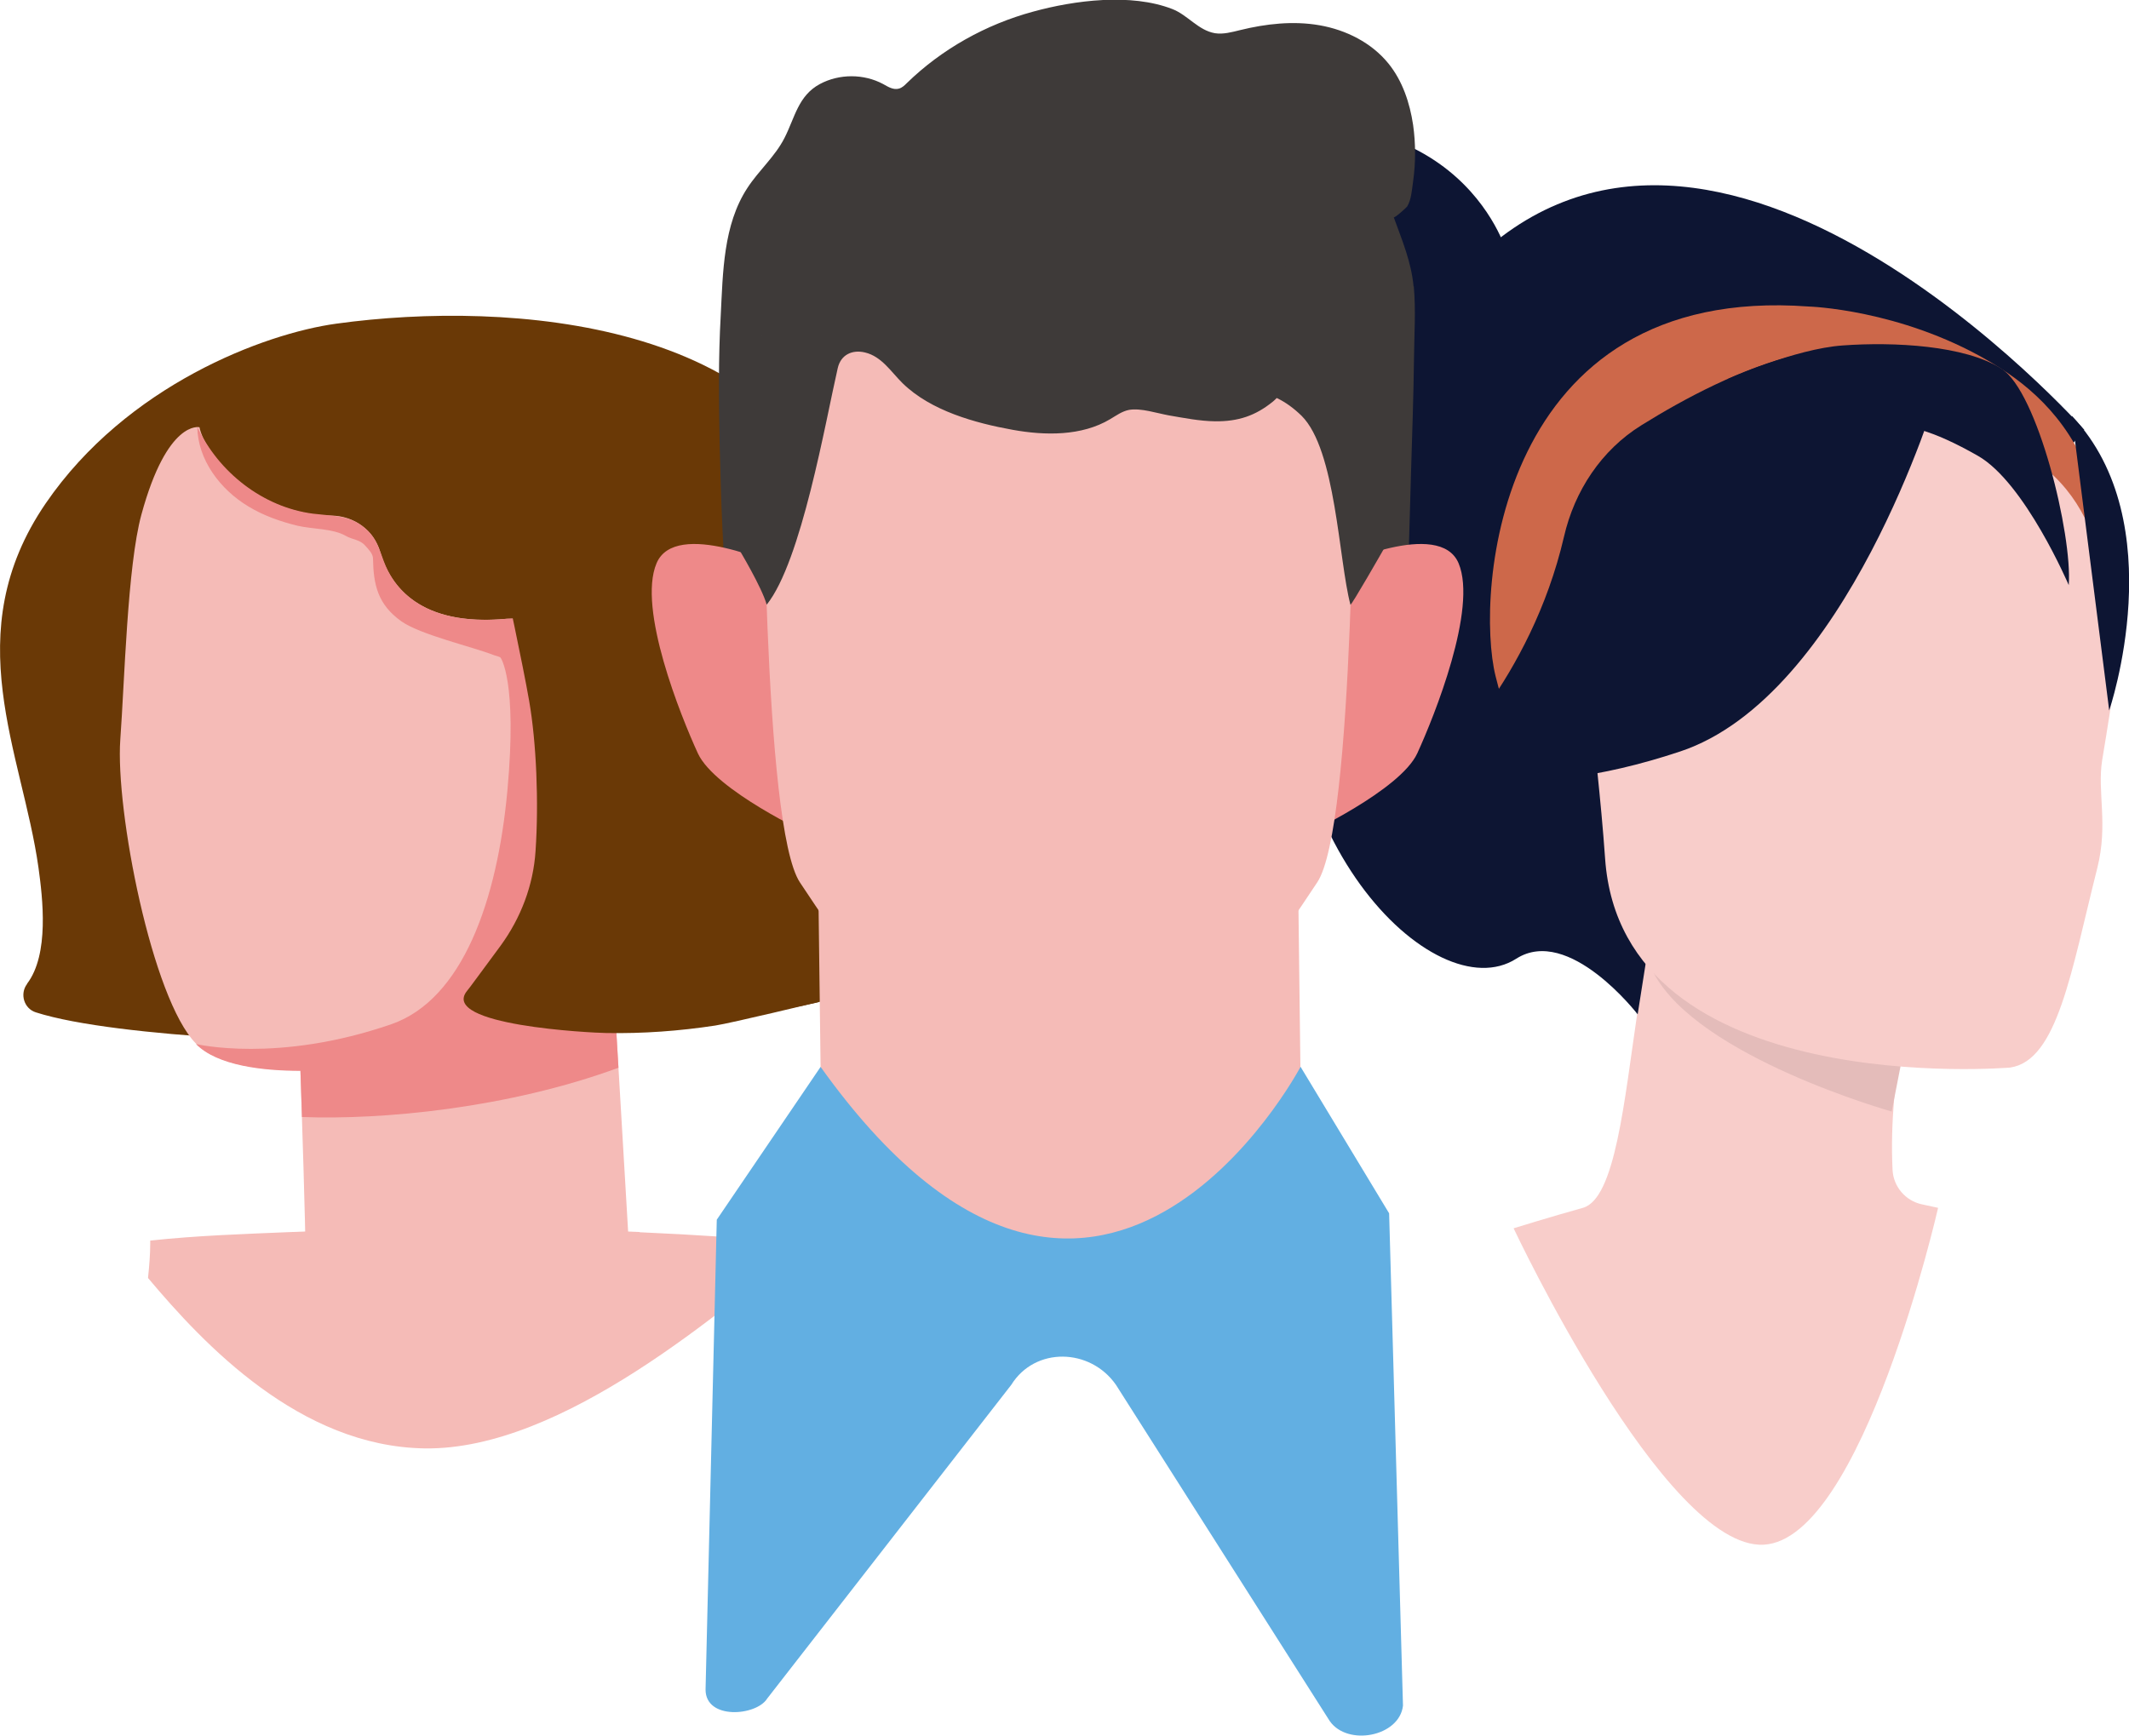 <?xml version="1.0" encoding="UTF-8"?><svg id="_レイヤー_2" xmlns="http://www.w3.org/2000/svg" viewBox="0 0 96.8 78.94"><defs><style>.cls-1{fill-rule:evenodd;}.cls-1,.cls-2,.cls-3,.cls-4,.cls-5,.cls-6,.cls-7,.cls-8,.cls-9,.cls-10{stroke-width:0px;}.cls-1,.cls-4{fill:#3e3a39;}.cls-2{fill:#f8cdca;}.cls-3{fill:#62afe2;}.cls-5{fill:#0d1533;}.cls-6{fill:#cd684a;}.cls-7{fill:#e4bcba;}.cls-8{fill:#ee8989;}.cls-9{fill:#f5bbb7;}.cls-10{fill:#6a3906;}</style></defs><g id="contents"><path class="cls-2" d="m87.09,44.21s-1.26,4.7-1.04,9c.04.76.59,1.4,1.33,1.56l.74.16s-3.44,15.09-7.93,15.32c-4.5.23-11.37-14.39-11.37-14.39,0,0,1.68-.52,3.15-.93s1.88-4.85,2.48-8.9c.6-4.05,1.09-7.71,1.09-7.71l11.55,5.89Z"/><path class="cls-7" d="m86.63,47.38l-.62,3.17s-8.81-2.47-10.82-6.3l11.44,3.12Z"/><path class="cls-5" d="m94.77,19.55s-16.85-19-28.12-7.34c0,0-6.29,3.13-7.88,14.32-1.62,11.41,6.45,19.45,10.17,17.07,2.39-1.53,5.52,2.53,5.52,2.53l.39-2.48,19.91-24.1Z"/><path class="cls-5" d="m68.49,11.43s-2.29-8.07-14.16-5.15c0,0,5.7-.9,7.33,1.25,0,0-4.6-1.93-7.38-.11-2.78,1.83-3.06,7.69-2.58,9.46.48,1.77,3.78,6.96,5.86,6.9,2.08-.07,4.48-1.97,4.48-1.97l6.46-10.38Z"/><path class="cls-6" d="m70.65,34.5s-1.35,1.47-2.65-3.75c-.93-3.73.03-17.86,14.24-16.81,0,0,4.11.12,8.13,2.45,3.2,1.85,7.91,6,3.82,18.56l-1,4.21-22.54-4.66Z"/><path class="cls-2" d="m91.41,48.55s-17.66,1.51-18.43-9.5c-.77-11.01-3.57-18.23,7.67-19.66,11.24-1.43,13.99,2.55,14.88,6.23,1,4.15.55,5.84.05,8.95-.23,1.45.28,2.91-.22,4.9-1.19,4.72-1.81,8.76-3.96,9.08Z"/><path class="cls-5" d="m88.07,17.9s-4.11,13.77-11.69,16.28c-7.58,2.52-11.07.68-11.07.68,0,0,4.28-3.91,5.8-10.45.48-2.09,1.7-3.94,3.52-5.07,3.92-2.44,10.55-5.63,13.44-1.44Z"/><path class="cls-5" d="m95.9,32.31s2.91-8.53-1.7-13.4"/><path class="cls-5" d="m78.55,17.24s3.06-1.38,5.24-1.53c2.33-.17,5.54,0,7.2,1.05,1.66,1.04,3.24,7.57,3.07,9.85,0,0-1.99-4.66-4.13-5.88-2.14-1.22-3.26-1.42-4.3-1.42-1.03,0-7.08-2.07-7.08-2.07Z"/><path class="cls-10" d="m1.23,44.75c-.34.45-.14,1.12.4,1.29,3.71,1.19,13.99,1.49,16.44,1.34,3.67-.22,7.25-.62,10.92-.84,3.12-.18,6.26-.37,9.28-1.24.86-.25,1.74-.53,2.6-.86.34-.13.38-.6.07-.8-1.05-.68-1.7-1.68-1.69-3.19.04-5.16.55-11.64-.92-16.69-2.67-9.14-15.07-10.14-23.04-9.04-3.28.45-9.53,2.8-13.21,8.17-4.05,5.92-1.06,11.36-.33,16.57.19,1.38.5,3.94-.52,5.28Z"/><path class="cls-9" d="m29.64,34.89c.76-1.99,1.46-5.1-.52-6.2-1.34-.74-6.07-.55-6.07-.55-3.96.37-5.31-1.48-5.76-3.03-.28-.99-1.2-1.66-2.23-1.66-3.48-.03-5.76-2.82-5.99-4.02,0,0-1.46-.36-2.64,3.97-.64,2.34-.77,7.66-.96,10.23-.23,3.21,1.44,11.8,3.44,13.83.97.99,3.05,1.22,4.75,1.22.07,2.09.22,6.79.24,8.65l14.74.05-.71-12.03.41-8.73c.53-.44,1.02-1,1.3-1.72Z"/><path class="cls-9" d="m29.08,56.03c-2.42-.11-4.84-.16-7.26-.17-.31,0-.62,0-.94,0-2.54,0-5.08.06-7.62.17-2.16.09-4.31.16-6.43.39v.14c0,.47-.04.99-.1,1.56,2.55,3.04,6.91,7.66,12.57,7.75,6.31.1,13.66-6.41,17.33-9.33-2.51-.22-5.03-.39-7.55-.5Z"/><path class="cls-8" d="m29.12,28.69c-1.34-.74-6.07-.55-6.07-.55-1.51.14-3.2.02-4.43-.97-.41-.33-.74-.74-.98-1.21-.29-.56-.38-1.21-.8-1.7-.21-.24-.47-.44-.76-.57-.58-.26-1.23-.25-1.86-.33-2.27-.3-4.28-1.88-5.25-3.95.02,1.5,1.04,2.85,2.32,3.62.69.42,1.46.69,2.24.88.68.16,1.6.12,2.19.46.31.18.64.16.89.45.15.17.35.36.35.59.02,1.19.22,2.08,1.28,2.84.87.62,3.24,1.16,4.23,1.55.05.02.25.06.29.11,0,0,.77,1.03.31,6.04-.46,5.01-2.04,9.51-5.28,10.63-5.17,1.79-8.88.9-8.88.9.97.99,3.05,1.22,4.75,1.22.02.55.04,1.29.07,2.1,3.66.14,9.38-.4,14.39-2.24l-.19-3.2.41-8.73c.53-.44,1.02-1,1.3-1.72.76-1.99,1.46-5.1-.52-6.2Z"/><path class="cls-10" d="m33,26.36l-10.04.09s.81,3.75,1.1,5.43c.33,1.9.44,4.61.29,6.82-.1,1.56-.67,3.05-1.59,4.31-.72.97-1.49,2.03-1.53,2.06-1.24,1.56,5.62,1.9,6.34,1.91,1.66.03,3.31-.09,4.95-.34.72-.11,4.7-1.07,4.7-1.07,0,0-2.5-9.6-3.11-13.02-.37-2.07-.74-4.13-1.11-6.2Z"/><path class="cls-4" d="m64.27,13.04s0-.02,0-.03c-.11-1.12-.52-2.08-.9-3.13.02.06.56-.42.61-.49.19-.3.22-.79.27-1.14.12-.85.12-1.72,0-2.57-.15-1-.48-2-1.12-2.79-.77-.95-1.93-1.53-3.13-1.74-1.2-.21-2.44-.07-3.62.22-.37.09-.76.2-1.14.14-.76-.13-1.24-.83-1.94-1.1-1.88-.73-4.44-.4-6.33.12-2.14.58-4.15,1.7-5.74,3.25-.1.1-.21.21-.36.25-.25.07-.49-.08-.72-.21-.88-.47-1.99-.47-2.87,0-.99.53-1.14,1.53-1.61,2.45-.43.85-1.17,1.48-1.69,2.28-1.1,1.68-1.11,3.85-1.21,5.78-.11,1.95-.09,3.91-.05,5.86.07,2.6.13,5.23.44,7.81.15,1.3,2.88,7.32,2.88,7.32l26.17-2.06-.44-.02,2.19-5.19c.07-2.23.14-4.47.2-6.7.05-1.67.11-3.35.13-5.03.01-1.1.09-2.21-.01-3.31Z"/><path class="cls-8" d="m60.75,25.76s4.71-2.2,5.57-.14c.86,2.06-1.1,6.94-1.88,8.64-.78,1.69-5.11,3.7-5.11,3.7l1.42-12.19Z"/><path class="cls-8" d="m35.42,25.76s-4.71-2.2-5.57-.14c-.87,2.06,1.1,6.94,1.88,8.64.78,1.69,5.11,3.7,5.11,3.7l-1.42-12.19Z"/><polygon class="cls-9" points="58.96 35 59.23 57 37.42 57.27 37.14 35.08 58.96 35"/><path class="cls-9" d="m48.19,11.17h-.11c-7.52-.33-13.47,1.56-13.44,4.33.05,4.34.05,22.09,1.73,24.63,3.72,5.61,6.86,9.81,9.94,10.11.64.06,3,.06,3.64,0,3.08-.3,6.22-4.5,9.94-10.11,1.69-2.54,1.68-20.3,1.73-24.63.03-2.77-5.92-4.66-13.44-4.33Z"/><path class="cls-3" d="m59.13,48.52s-9.27,17.56-21.82,0l-4.72,6.95-.51,21.37c0,1.39,2.31,1.2,2.8.41l11.1-14.27c1.08-1.74,3.59-1.68,4.76,0l9.72,15.29c.81,1.16,3.17.71,3.33-.7l-.63-22.39-4.03-6.67Z"/><path class="cls-1" d="m61.51,13.19c-12.32-5.13-26.93-2.58-26.88,1.76.01,1.17-1.03,10.03-1.03,10.03,0,0,1.04,1.73,1.26,2.52,1.58-1.97,2.67-8.32,3.23-10.76.14-.61.66-.85,1.24-.71.76.18,1.19.89,1.71,1.4,1.28,1.25,3.29,1.81,5.02,2.12,1.45.26,3.12.29,4.42-.49.27-.16.54-.36.86-.42.54-.09,1.25.15,1.8.25.7.12,1.4.26,2.11.27,1.05.01,1.83-.25,2.63-.9.06-.05.12-.11.17-.16.4.19.77.46,1.13.81,1.56,1.55,1.68,6.53,2.22,8.59.02.09,1.51-2.52,1.51-2.52l-1.41-11.79Z"/></g></svg>